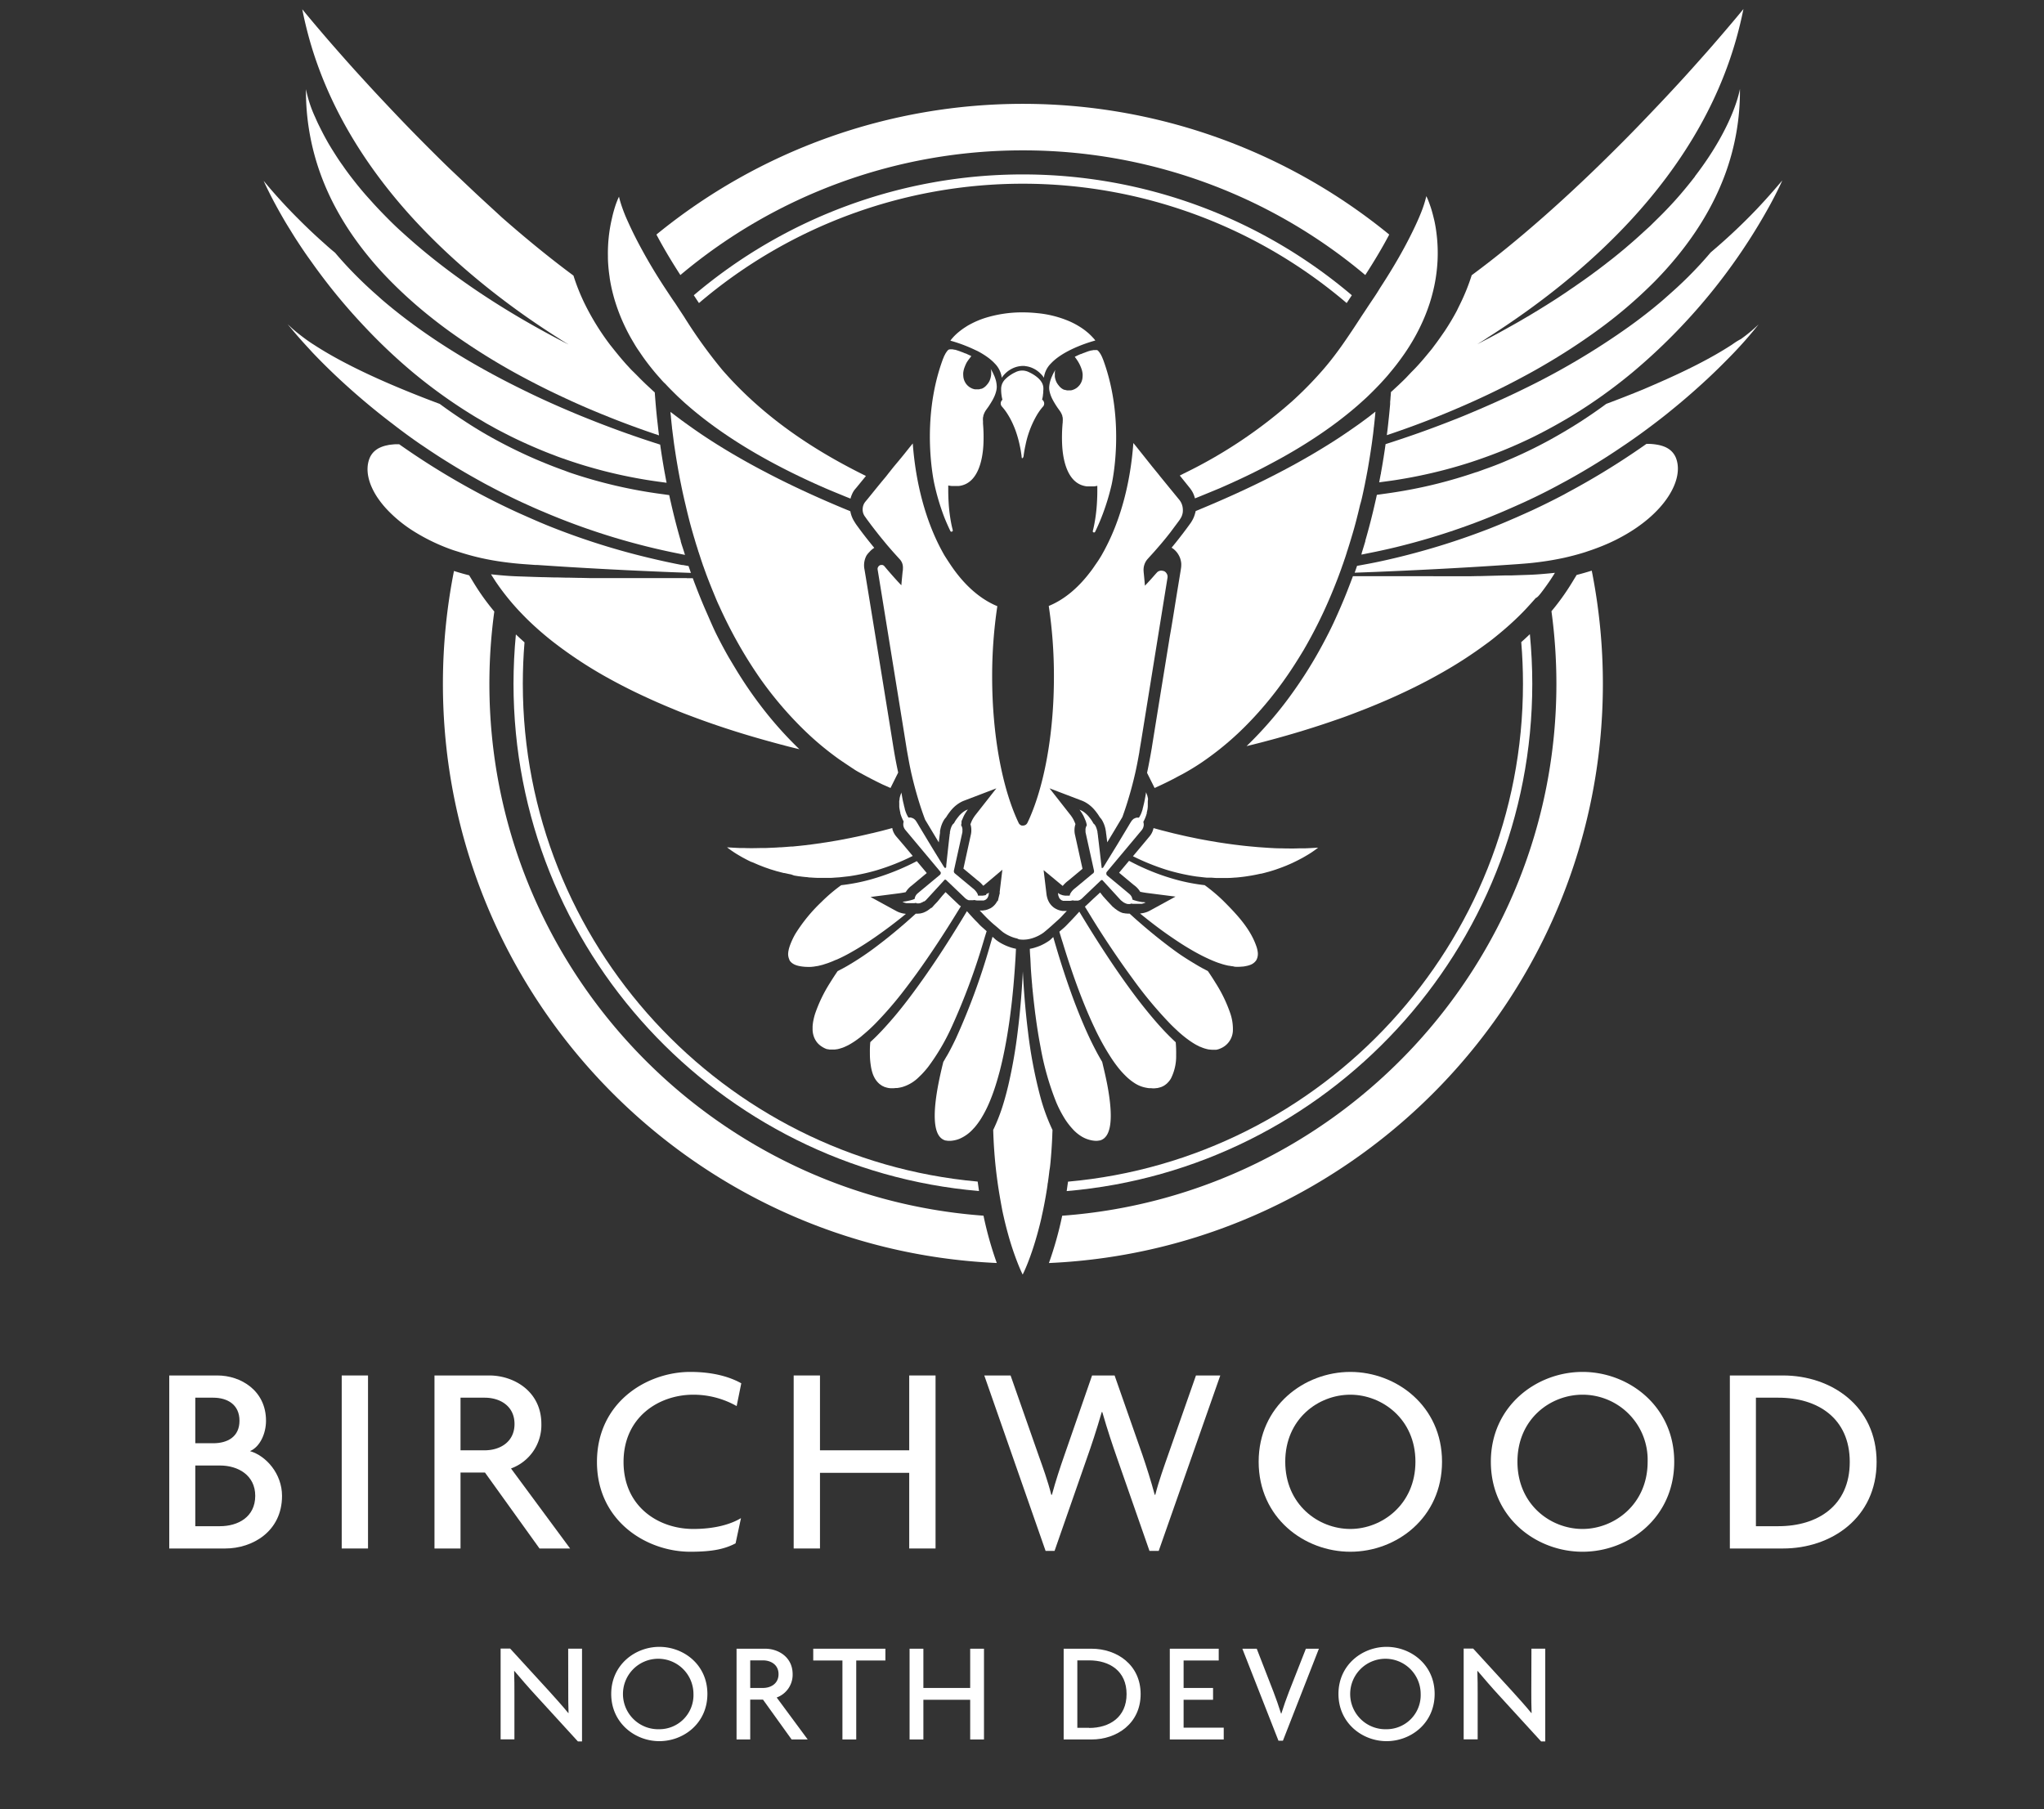 <svg id="Layer_1" data-name="Layer 1" xmlns="http://www.w3.org/2000/svg" viewBox="0 0 628 556"><rect x="0" y="0" width="628" height="556" fill="#333333" stroke="none"/><defs><style>.cls-1{fill:#fff;}</style></defs><title>birchwood-logo</title><path class="cls-1" d="M76.81,445.93c3.09-1.33,4.92-5.42,4.92-9.34,0-9.33-7.83-13.91-14.92-13.91H52v53.17H69.23c8.25,0,17.42-5.17,17.42-16.17C86.65,452.85,81.73,447.35,76.81,445.93ZM60,429.51h5.5c4.33,0,8.08,2.08,8.08,7.08s-3.75,6.92-8.08,6.92H60ZM67.56,469H60V450.35h7.58c5.59,0,10.84,3,10.84,9.33C78.4,466.18,73.15,469,67.56,469Z"/><rect class="cls-1" x="104.99" y="422.68" width="8.08" height="53.17"/><path class="cls-1" d="M175.16,475.85,157,451.26a14.18,14.18,0,0,0,9.33-13.67c0-10.08-8.5-14.91-16-14.91H133.49v53.17h8V452.51H149l16.76,23.34Zm-26.25-30.17h-7.42V429.51h7.42c4.75,0,9.17,2.58,9.17,8.08S153.66,445.68,148.91,445.68Z"/><path class="cls-1" d="M213,469.85c-10.67,0-21.42-6.84-21.42-20.59,0-13.92,11-20.67,21.42-20.67a27,27,0,0,1,13.33,3.5l1.42-7c-3.25-1.83-8.34-3.5-15.67-3.5-13.25,0-28.67,9.25-28.67,27.67,0,18.17,15.25,27.59,28.67,27.59,6.83,0,10.58-.83,13.92-2.58l1.66-7.75C224.34,468.52,219.34,469.85,213,469.85Z"/><polygon class="cls-1" points="287.44 475.85 287.44 422.68 279.35 422.68 279.35 445.68 251.93 445.68 251.93 422.68 243.85 422.68 243.85 475.85 251.93 475.85 251.93 452.6 279.35 452.6 279.35 475.85 287.44 475.85"/><path class="cls-1" d="M367.45,422.68l-8.59,24.5c-1.16,3.33-2.83,7.92-3.91,12.17h-.17c-1.17-4.34-2.58-8.75-3.75-12.17l-8.58-24.5h-6.92l-8.5,24.5c-1.25,3.58-2.67,7.83-3.84,12.17H323c-1.09-4.34-2.67-8.67-3.92-12.17l-8.59-24.5h-8.08l18.84,53.92H324l9.91-28.42c1.42-4,2.92-8.5,4.59-14.25h.17c1.66,5.75,3.16,10.17,4.58,14.25l9.92,28.42H356l18.92-53.92Z"/><path class="cls-1" d="M414.88,421.59c-14.17,0-28.17,10.5-28.17,27.59,0,17.25,14,27.67,28.17,27.67s28.17-10.42,28.17-27.67C443.05,432.09,429.05,421.59,414.88,421.59Zm0,48.26c-9.84,0-20-7.5-20-20.67s10.17-20.59,20-20.59c9.67,0,20,7.42,20,20.59S424.55,469.85,414.88,469.85Z"/><path class="cls-1" d="M486.22,421.59c-14.16,0-28.17,10.5-28.17,27.59,0,17.25,14,27.67,28.17,27.67s28.17-10.42,28.17-27.67C514.39,432.09,500.39,421.59,486.22,421.59Zm0,48.26c-9.83,0-20-7.5-20-20.67s10.17-20.59,20-20.59a20,20,0,0,1,20,20.59C506.23,462.35,495.89,469.85,486.22,469.85Z"/><path class="cls-1" d="M547.82,422.68H531.48v53.17h16.34c14.84,0,28.75-9.42,28.75-26.59S562.66,422.68,547.82,422.68ZM546.4,469h-6.91V429.51h6.91c12,0,21.92,6.25,21.92,19.75S558.4,469,546.4,469Z"/><path class="cls-1" d="M174.59,519.85c0,2,0,4.41.09,6.56l-.09,0c-1.7-2.1-4.24-4.9-5.85-6.69l-12-13.11h-2.93v27.89h4.24v-14c0-2.1,0-4.46-.09-7l.09,0c1.92,2.27,4.33,5.07,6.43,7.34l13.07,14.3h1.27v-28.5h-4.25Z"/><path class="cls-1" d="M202.57,506.08c-7.43,0-14.78,5.51-14.78,14.47s7.35,14.51,14.78,14.51,14.77-5.46,14.77-14.51S210,506.08,202.57,506.08Zm0,25.31a10.83,10.83,0,1,1,10.49-10.84A10.48,10.48,0,0,1,202.57,531.39Z"/><path class="cls-1" d="M243.53,514.47c0-5.29-4.46-7.82-8.4-7.82H226.3v27.89h4.2V522.3h3.93l8.79,12.24h4.94l-9.53-12.9A7.44,7.44,0,0,0,243.53,514.47Zm-9.14,4.24H230.5v-8.48h3.89c2.49,0,4.81,1.36,4.81,4.24S236.88,518.71,234.39,518.71Z"/><polygon class="cls-1" points="249.86 510.27 258.83 510.27 258.83 534.54 263.07 534.54 263.07 510.27 272.03 510.27 272.03 506.65 249.86 506.65 249.86 510.27"/><polygon class="cls-1" points="298.08 518.71 283.7 518.71 283.7 506.65 279.46 506.65 279.46 534.54 283.7 534.54 283.7 522.34 298.08 522.34 298.08 534.54 302.32 534.54 302.32 506.65 298.08 506.65 298.08 518.71"/><path class="cls-1" d="M335.37,506.65H326.8v27.89h8.57c7.78,0,15.08-4.94,15.08-13.95S343.15,506.65,335.37,506.65Zm-.75,24.3H331V510.23h3.63c6.3,0,11.5,3.28,11.5,10.36S340.92,531,334.62,531Z"/><polygon class="cls-1" points="363.65 522.34 372.7 522.34 372.7 518.71 363.65 518.71 363.65 510.27 374.44 510.27 374.44 506.65 359.41 506.65 359.41 534.54 375.98 534.54 375.98 530.91 363.65 530.91 363.65 522.34"/><path class="cls-1" d="M396,519.94c-.79,2-1.58,4.32-2.32,6.64h-.09c-.74-2.36-1.57-4.72-2.31-6.64l-5.16-13.29H381.7l11.1,28.28h1.36l11.06-28.28h-4Z"/><path class="cls-1" d="M426,506.08c-7.43,0-14.77,5.51-14.77,14.47s7.34,14.51,14.77,14.51,14.78-5.46,14.78-14.51S433.41,506.08,426,506.08Zm0,25.31a10.83,10.83,0,1,1,10.49-10.84A10.48,10.48,0,0,1,426,531.39Z"/><path class="cls-1" d="M470.48,519.85c0,2,0,4.41.09,6.56l-.09,0c-1.7-2.1-4.24-4.9-5.86-6.69l-12-13.11h-2.92v27.89H454v-14c0-2.1,0-4.46-.09-7l.09,0c1.92,2.27,4.32,5.07,6.42,7.34l13.07,14.3h1.27v-28.5h-4.24Z"/><path class="cls-1" d="M484.41,176.68l-1.51,2.48a71.94,71.94,0,0,1-6.23,8.67,165.56,165.56,0,0,1,1.52,22.29c0,86.32-67.07,157.27-151.84,163.47a110.28,110.28,0,0,1-4.08,14.54c94.56-4.2,170.2-82.43,170.2-178a178,178,0,0,0-3.42-34.77C487.54,175.83,486,176.28,484.41,176.68Z"/><path class="cls-1" d="M314.28,46.21A163.17,163.17,0,0,1,419.47,84.52c2.87-4.44,5.3-8.53,7.36-12.44a177.83,177.83,0,0,0-225.15,0c2.06,3.9,4.49,8,7.36,12.44A163.17,163.17,0,0,1,314.28,46.21Z"/><path class="cls-1" d="M150.36,210.12a164.23,164.23,0,0,1,1.51-22.2,71.65,71.65,0,0,1-6.22-8.65l-1.51-2.48q-2.38-.6-4.66-1.33a178.44,178.44,0,0,0-3.4,34.66c0,95.57,75.63,173.79,170.17,178a110.73,110.73,0,0,1-4.08-14.54C217.42,367.37,150.36,296.43,150.36,210.12Z"/><path class="cls-1" d="M470.78,210.12c0-5.14-.26-10.22-.74-15.24-.87.83-1.75,1.65-2.65,2.44q.53,6.35.53,12.8c0,80.05-61.53,146-139.78,153-.13,1-.27,2-.41,2.9C407.75,359.2,470.78,291.89,470.78,210.12Z"/><path class="cls-1" d="M415.34,90.73a156.18,156.18,0,0,0-202.18,0l1.59,2.4a153.31,153.31,0,0,1,199,0C414.28,92.33,414.81,91.53,415.34,90.73Z"/><path class="cls-1" d="M300.79,366c-.14-1-.28-1.91-.41-2.9-78.24-7.05-139.75-73-139.75-153q0-6.41.52-12.7c-.9-.79-1.78-1.61-2.65-2.44q-.72,7.49-.73,15.14C157.77,291.88,220.79,359.18,300.79,366Z"/><path class="cls-1" d="M211,177.65h-6.42l-2.63,0h-.34l-2.08,0h-1.07l-2.29,0h-.92l-2.09,0h-1.25l-1.69,0-1.73,0-2.15,0-1.33,0-2.45,0-1.12,0-3.07-.07h-.55l-2.8-.06-.9,0-2.67-.07-1.07,0h0l-3.46-.09h-.32l-2.34-.07-2.91-.1-2.41-.08c-1.74-.06-3.43-.18-5.08-.33-1-.09-2-.18-3-.3.47.78,1,1.55,1.48,2.32l.3.43.6.86a74,74,0,0,0,6.24,7.63c.82.87,1.66,1.74,2.52,2.59a96.19,96.19,0,0,0,7.94,6.94,131.33,131.33,0,0,0,17.84,11.63c2.34,1.28,4.71,2.5,7.08,3.66,4,1.93,7.94,3.7,11.86,5.3q2.36,1,4.67,1.86c2.32.88,4.6,1.72,6.84,2.5,4.81,1.68,9.56,3.18,14.17,4.51,3.45,1,6.81,1.91,10,2.74l1.21.3,2,.49a116.15,116.15,0,0,1-10.83-12,127.16,127.16,0,0,1-8.94-13c-.67-1.11-1.33-2.22-2-3.34-1.28-2.24-2.48-4.5-3.62-6.77S218,190.26,217,188c-.85-1.92-1.64-3.84-2.4-5.75-.6-1.52-1.19-3.05-1.74-4.56H211Z"/><path class="cls-1" d="M140.75,169.53c2.11.69,4.33,1.32,6.68,1.86l.43.1.43.09c2,.44,4.17.82,6.38,1.12,2,.27,4,.49,6.06.64l1.39.1,2.31.17.58,0c3.48.24,6.94.46,10.33.67,2.38.14,4.73.28,7,.4,3.46.2,6.83.37,10.06.53l3.18.15c3.77.17,7.3.33,10.57.46l4.23.16,1.9.07-.62-1.77c0-.11-.07-.22-.11-.33l-1.73-.32-.27,0c-3.23-.62-6.39-1.31-9.5-2.05a219,219,0,0,1-31.58-10c-.9-.36-1.77-.74-2.65-1.1-2.32-1-4.59-2-6.81-3q-6.74-3.09-12.88-6.42a229.75,229.75,0,0,1-19.69-11.92c-1.29-.88-2.57-1.75-3.81-2.63h-.3c-.52,0-1,0-1.54.06s-1,.1-1.46.18l-.22.06a9.52,9.52,0,0,0-2.37.74,6.72,6.72,0,0,0-1,.56,7.51,7.51,0,0,0-.76.61,6,6,0,0,0-1.55,2.41c-1.17,3.29-.3,7.42,2.45,11.63a29.47,29.47,0,0,0,3.21,4,41.94,41.94,0,0,0,8.1,6.55,59.44,59.44,0,0,0,12.2,5.8Z"/><path class="cls-1" d="M129.18,136.52l.78.52.8.54c1.16.79,2.36,1.58,3.57,2.37s2.46,1.57,3.72,2.35q4.45,2.76,9.31,5.44c1,.56,2,1.12,3.09,1.67q4.68,2.51,9.71,4.86c2.22,1,4.48,2.06,6.79,3,.87.38,1.75.74,2.64,1.11a210,210,0,0,0,38.87,11.73l2,.41c-.33-1.05-.64-2.08-1-3.12l-.24-.79-.07-.25c0-.05,0-.11,0-.16l-.12-.41c-1.1-3.82-2.05-7.57-2.88-11.23-.19-.81-.37-1.62-.54-2.42-.66-.08-1.29-.18-1.94-.27A148.65,148.65,0,0,1,175,145.2l-2.7-1c-2.35-.86-4.65-1.78-6.9-2.73-4.49-1.9-8.78-4-12.86-6.2-3.48-1.89-6.82-3.89-10-6q-3.85-2.5-7.43-5.15c-3.86-1.44-7.64-2.92-11.29-4.43-10.57-4.36-20.09-9-27.28-13.69-1.61-1-3.11-2.11-4.47-3.18a40,40,0,0,1-3.68-3.19s.32.42,1,1.21l.92,1.11c.72.85,1.64,1.92,2.76,3.16.56.62,1.17,1.29,1.83,2l1,1.1c.71.75,1.47,1.54,2.28,2.36,1.34,1.37,2.83,2.83,4.45,4.38a215,215,0,0,0,18.21,15.47C123.48,132.48,126.25,134.5,129.18,136.52Z"/><path class="cls-1" d="M91.41,74.22c1.21,1.86,2.52,3.82,4,5.85,1.85,2.63,3.9,5.39,6.13,8.22,3.07,3.87,6.51,7.9,10.33,11.94A170.16,170.16,0,0,0,127,114.55a160.2,160.2,0,0,0,14,10.37c1.67,1.1,3.37,2.17,5.11,3.23.88.53,1.76,1,2.66,1.56s1.79,1,2.71,1.53,1.59.86,2.39,1.29c1.06.55,2.12,1.1,3.21,1.64,3.13,1.55,6.39,3,9.74,4.38,1.25.51,2.51,1,3.79,1.48,1,.4,2.11.78,3.18,1.15.9.31,1.81.62,2.73.92s1.86.6,2.81.89q3,.9,6.06,1.7c3.08.79,6.24,1.5,9.48,2.11q3.93.75,8,1.29l1.93.26c0-.17-.07-.34-.1-.5l-.36-1.93c0-.14-.05-.28-.08-.42-.31-1.71-.59-3.37-.85-5-.21-1.31-.4-2.61-.58-3.87l-1.93-.62c-4.89-1.58-10.88-3.66-17.53-6.26l-2.7-1.07q-3.37-1.34-6.92-2.87c-4.22-1.81-8.59-3.79-13.05-6-14.46-7.07-29.73-16.12-42.9-27.34-.68-.58-1.34-1.18-2-1.77a128.18,128.18,0,0,1-9.38-9.11c-1.18-1.28-2.34-2.58-3.45-3.9-1-.83-2-1.67-2.92-2.52q-4.35-3.83-8.49-8C87.9,63.52,84.37,59.65,81,55.57h0s.14.33.43.94h0c.29.63.73,1.54,1.31,2.7l.33.66c.35.69.75,1.45,1.18,2.27l.46.84c.7,1.31,1.52,2.76,2.43,4.33q.91,1.58,2,3.3C89.85,71.77,90.6,73,91.41,74.22Z"/><path class="cls-1" d="M127.3,67.58a195.31,195.31,0,0,0,16.65,16c5.72,4.9,11.54,9.37,17.26,13.41,3.44,2.42,6.84,4.68,10.16,6.8l1.09.7,2.22,1.38-3.5-1.82c-18.13-9.58-32-19.23-42.67-28.31-2-1.7-3.88-3.38-5.66-5s-3.44-3.29-5-4.89q-1.56-1.6-3-3.17l-1.4-1.56c-.91-1-1.78-2-2.61-3-.42-.5-.82-1-1.22-1.49-.79-1-1.54-1.94-2.25-2.89s-1.39-1.87-2-2.78c-1-1.36-1.85-2.68-2.65-3.95l-.79-1.25c-.5-.83-1-1.63-1.42-2.41-1.11-1.95-2-3.76-2.81-5.4-.31-.66-.59-1.29-.85-1.89A38.45,38.45,0,0,1,94,27.4a74.87,74.87,0,0,0,4.58,26.35,78.88,78.88,0,0,0,4.89,10.74,89.44,89.44,0,0,0,6.32,9.92c1.54,2.11,3.18,4.17,4.88,6.17s3.48,3.92,5.32,5.79l0,0A136,136,0,0,0,131.78,97q3.09,2.49,6.28,4.8a201,201,0,0,0,24.15,14.91l.29.15c2.58,1.36,5.14,2.65,7.66,3.86q2.66,1.27,5.23,2.45c2.34,1.07,4.63,2.07,6.85,3l2.68,1.11,2.18.88q2.82,1.13,5.41,2.1c2.92,1.1,5.63,2.06,8.06,2.89l1.9.64c-.08-.64-.16-1.28-.23-1.91s-.14-1.26-.21-1.89-.15-1.26-.21-1.86c-.16-1.57-.3-3.09-.42-4.54-.08-1-.16-2-.23-3l-.65-.58-.37-.35-.94-.87-.88-.82c-.65-.63-1.29-1.25-1.91-1.88s-1.32-1.35-2-2-1.33-1.41-2-2.12c-1-1.12-1.94-2.23-2.84-3.34-.68-.83-1.34-1.66-2-2.49a77.16,77.16,0,0,1-7.91-12.75,62.82,62.82,0,0,1-3.48-8.7c-7.46-5.53-14.85-11.6-22-17.88C151.16,64,148,61.15,145,58.31c-2-1.89-4-3.79-6-5.68s-3.88-3.76-5.76-5.63-3.72-3.72-5.51-5.54c-4.48-4.56-8.65-9-12.45-13.06-2.28-2.46-4.42-4.81-6.41-7-2.65-2.94-5-5.63-7.08-8C96.14,6.88,92.87,2.85,92.87,2.85c.59,3.05,1.31,6,2.13,9C101.08,33.62,113.12,52.17,127.3,67.58Z"/><path class="cls-1" d="M267.11,169.64a6.34,6.34,0,0,1,1.5-1.29c-1.37-1.66-2.56-3.17-3.56-4.48-.5-.66-.95-1.26-1.34-1.8s-.75-1-1-1.44c-.09-.13-.17-.27-.25-.4a8.64,8.64,0,0,1-1.2-3.12l-2.22-.92q-10.42-4.35-19.33-8.8c-1.88-.94-3.7-1.88-5.48-2.82s-3.51-1.88-5.2-2.83q-6.31-3.54-11.75-7.11-2.28-1.49-4.41-3c-1.09-.77-2.16-1.53-3.2-2.29l-.41-.3-1.33-1c-.65-.49-1.31-1-1.93-1.46h0c0,.48.09,1,.14,1.5,0,.05,0,.11,0,.16.06.58.12,1.17.18,1.78.05.44.1.91.15,1.37,0,.16,0,.3.05.46.08.63.15,1.27.24,1.93s.18,1.45.28,2.2.26,1.79.4,2.72.33,2.15.52,3.26c.12.73.25,1.46.38,2.21s.28,1.51.42,2.29c.05.27.1.54.16.82.11.57.23,1.16.35,1.74l.12.6c.22,1.06.45,2.14.7,3.22.16.75.35,1.52.53,2.28.13.53.24,1.05.37,1.58q.48,2,1,4c.4,1.49.83,3,1.28,4.53l.06.17c.29,1,.58,2,.9,2.94l.15.51a1.18,1.18,0,0,0,.07.2,1.42,1.42,0,0,0,.07.22c0,.14.08.28.13.41.21.65.43,1.3.65,2l.06.18c.2.59.39,1.17.6,1.76,0,.12.08.24.13.36l.12.34.33.93.42,1.14c0,.12.09.24.13.35s.09.23.13.35.16.41.23.61.11.27.16.41q.84,2.17,1.74,4.34c.52,1.24,1,2.49,1.6,3.72a141.13,141.13,0,0,0,7,13.57q2.7,4.6,5.77,9A113.48,113.48,0,0,0,245,222.29c.75.77,1.51,1.53,2.28,2.27A90,90,0,0,0,256,232c.59.44,1.17.88,1.77,1.3s1.06.73,1.6,1.09c1,.67,2,1.34,3,2s1.85,1.09,2.79,1.6c2,1.1,4.09,2.16,6.17,3.16l2.28,1,.09-.21.68-1.36,1.58-3.18c-.48-2.17-1-4.89-1.33-6.93l-.07-.37c-.39-2.61-8.87-54.82-9-55.36a6.35,6.35,0,0,1,.65-4A6.1,6.1,0,0,1,267.11,169.64Z"/><path class="cls-1" d="M186.81,80.34a48.87,48.87,0,0,0,.5,4.89s0,.07,0,.11a49.68,49.68,0,0,0,1.12,5.35c.21.82.46,1.65.73,2.49a56.49,56.49,0,0,0,3.07,7.62q1,2.07,2.26,4.18l0,0c.5.85,1,1.71,1.6,2.57s1.09,1.62,1.67,2.43l.34.47q1.52,2.08,3.3,4.2c.39.46.81.93,1.22,1.39l.81.92c.31.35.64.69,1,1,.57.62,1.16,1.24,1.77,1.85l1,1c.43.42.85.84,1.3,1.26a.94.94,0,0,1,.1.1l.84.77c.53.49,1.08,1,1.64,1.47l.17.15.38.33c9.9,8.55,23.51,17.14,42.1,25.21,1.93.83,4,1.66,6,2.49l1.58.63a8.88,8.88,0,0,1,.95-2.28A8.17,8.17,0,0,1,263,150l3.05-3.73-1.09-.55c-16.19-8.08-30.94-18.16-43-32a149.56,149.56,0,0,1-11.84-16.47l-1.59-2.41c-.52-.79-1-1.57-1.57-2.35-.88-1.29-1.73-2.59-2.59-3.89-2.64-4-5.16-8.19-7.46-12.46q-1.77-3.25-3.35-6.63c-.33-.73-.67-1.46-1-2.2a47.9,47.9,0,0,1-1.73-4.53c-.25-.77-.47-1.55-.65-2.34a2.74,2.74,0,0,0-.12.26q-.09.17-.21.45c-.08.18-.17.41-.27.66s-.21.54-.33.87A39.67,39.67,0,0,0,188,67.16a46.82,46.82,0,0,0-1.22,11.64C186.77,79.3,186.79,79.82,186.81,80.34Z"/><path class="cls-1" d="M473.42,182.26c.66-.85,1.3-1.72,1.92-2.6l.92-1.32c.51-.77,1-1.54,1.48-2.32-1,.12-2,.21-3.06.3-1.65.15-3.32.27-5.06.33l-2.44.08-2.9.1h-.45l-1.5,0-7.27.19-.61,0h0l-2.37.05-1.3,0-2.48,0h0l-1.11,0h0l-1.69,0-1.87,0-1.61,0-1,0H440l-2.07,0-1.31,0h-.17l-1.6,0-1.54,0H431.6l-1.51,0H415.67c-.55,1.51-1.14,3-1.74,4.56-.31.77-.61,1.54-.93,2.31-.95,2.29-1.95,4.58-3,6.87s-2.2,4.55-3.41,6.81c-1.8,3.38-3.76,6.73-5.88,10q-2.13,3.28-4.47,6.48t-4.93,6.27a117.57,117.57,0,0,1-8.31,8.91l2-.49c1.46-.37,3-.75,4.47-1.16,1.11-.29,2.23-.59,3.36-.91,5.64-1.56,11.57-3.38,17.59-5.48,3-1,6-2.18,9.16-3.41q2.34-.93,4.7-1.93c2.37-1,4.75-2.06,7.12-3.18q2.38-1.12,4.75-2.32l2.36-1.22q2.36-1.25,4.68-2.57a131.63,131.63,0,0,0,13.41-8.72c1.42-1,2.8-2.14,4.16-3.26q3.06-2.52,5.87-5.27c.6-.59,1.2-1.19,1.78-1.8l.74-.79c.92-1,1.83-2,2.7-3C472.36,183.59,472.89,182.93,473.42,182.26Z"/><path class="cls-1" d="M512.75,138a7.18,7.18,0,0,0-1-.57,10,10,0,0,0-2.36-.73,16.64,16.64,0,0,0-3.23-.3h-.3c-1.24.88-2.51,1.75-3.81,2.63a230.45,230.45,0,0,1-19.72,11.94c-.61.32-1.2.66-1.82,1q-4.72,2.49-9.77,4.85l-1.29.58c-1.11.51-2.24,1-3.37,1.51l-3.44,1.48c-.88.37-1.75.74-2.65,1.1-1.21.49-2.44,1-3.68,1.45-6.2,2.37-12.72,4.54-19.54,6.43-2.72.76-5.5,1.48-8.32,2.15-3.12.74-6.27,1.43-9.51,2l-.26.05-1.74.32-.11.33c-.2.59-.41,1.18-.62,1.77l1.9-.07,4.23-.16c11.27-.46,25.9-1.16,41.15-2.21l2.89-.2,1.42-.11c2.08-.15,4.09-.37,6-.64,2.22-.3,4.36-.68,6.41-1.12l.44-.09.42-.1c2.06-.47,4-1,5.89-1.59l.76-.26,1.33-.45c2-.7,3.91-1.46,5.68-2.27.8-.37,1.57-.74,2.32-1.13,7.47-3.84,12.63-8.56,15.51-13,2.75-4.21,3.62-8.34,2.45-11.63A6,6,0,0,0,512.75,138Z"/><path class="cls-1" d="M532,106l0,0-.32.2c-2.9,1.87-6.16,3.73-9.71,5.56-.77.4-1.55.8-2.35,1.19-1.17.58-2.35,1.16-3.57,1.73-3.56,1.68-7.33,3.33-11.24,5q-2.75,1.13-5.58,2.24t-5.72,2.19q-1.79,1.32-3.65,2.61c-1.24.86-2.5,1.7-3.78,2.54q-4.82,3.12-10.06,6c-1.12.61-2.26,1.21-3.41,1.8-1.52.78-3.07,1.53-4.65,2.27s-3.17,1.44-4.8,2.13c-.55.23-1.08.47-1.63.69-1.73.71-3.49,1.38-5.27,2-.87.32-1.73.64-2.6.94l-.1,0c-4,1.37-8.14,2.6-12.43,3.66-1.29.32-2.6.62-3.92.91q-5.94,1.29-12.24,2.13c-.65.09-1.28.19-1.94.27-.17.8-.35,1.61-.54,2.41-.83,3.67-1.78,7.42-2.88,11.24l-.12.41,0,.16-.07.25-.24.79c-.27.89-.54,1.79-.82,2.68,0,.05,0,.09,0,.14l-.09.29.58-.11.33-.07,1.09-.22c3-.59,5.88-1.22,8.73-1.91q5.25-1.29,10.26-2.78c5-1.49,9.85-3.14,14.5-4.9q2.32-.88,4.59-1.81l.76-.32c.89-.36,1.77-.73,2.64-1.1q3.46-1.49,6.78-3l2.86-1.35q4.17-2,8.09-4.15l1.86-1q4.86-2.68,9.34-5.46,3.79-2.34,7.29-4.72l.8-.54.78-.52c2.93-2,5.7-4,8.33-6,2-1.51,3.92-3,5.73-4.5,3.51-2.84,6.67-5.6,9.49-8.18l1.66-1.53c2.14-2,4.07-3.9,5.78-5.64a127.25,127.25,0,0,0,9.78-10.94,47.9,47.9,0,0,1-5.47,4.53C533.8,104.74,532.9,105.37,532,106Z"/><polygon class="cls-1" points="540.14 99.59 540.14 99.59 540.14 99.59 540.14 99.59"/><path class="cls-1" d="M542.38,61.42q-1.32,1.45-2.67,2.88-2.7,2.83-5.51,5.52c-2.81,2.7-5.69,5.28-8.63,7.77-2.23,2.65-4.6,5.2-7.08,7.66-1.85,1.84-3.78,3.61-5.75,5.35-.67.59-1.33,1.19-2,1.77-3.29,2.81-6.72,5.48-10.24,8a224.6,224.6,0,0,1-32.71,19.34c-1.11.55-2.22,1.08-3.33,1.6-3.31,1.56-6.56,3-9.72,4.37-2.36,1-4.68,2-6.92,2.88l-2.7,1.06q-3.39,1.32-6.52,2.46c-2.9,1.06-5.61,2-8.1,2.83-1,.34-1.95.65-2.86.95l-1.93.62c-.18,1.26-.37,2.56-.58,3.87,0,.17-.05.33-.08.49-.23,1.49-.49,3-.77,4.53,0,.14,0,.28-.08.42l-.36,1.93c0,.16-.07.33-.1.5l1.93-.26c1.6-.21,3.19-.44,4.75-.71q3.29-.54,6.47-1.22A147.18,147.18,0,0,0,452,142l.2-.07c.85-.28,1.69-.56,2.53-.86,2.38-.82,4.7-1.7,7-2.62q5.06-2.06,9.8-4.4,1.59-.8,3.15-1.62,4-2.12,7.81-4.4a157,157,0,0,0,19.08-13.6,180.4,180.4,0,0,0,42.31-51.56c2.51-4.62,3.71-7.42,3.71-7.42h0C545.85,57.5,544.14,59.48,542.38,61.42Z"/><path class="cls-1" d="M439.52,107.72l-.63.76c-.92,1.13-1.87,2.26-2.89,3.39-.63.71-1.29,1.41-2,2.12s-1.25,1.31-1.91,2-1.26,1.25-1.91,1.87l-.88.83-.94.87-.37.35-.65.58c0,.59-.08,1.18-.13,1.79,0,.41-.07.82-.1,1.24,0,.21,0,.41,0,.62-.11,1.27-.23,2.57-.37,3.92-.06.6-.14,1.24-.2,1.86s-.14,1.24-.21,1.89l-.24,1.91,1.9-.64c4.4-1.5,9.72-3.44,15.6-5.85l2.67-1.11c2.22-.94,4.52-1.94,6.86-3q2.61-1.18,5.28-2.47,3.75-1.8,7.61-3.83c2.79-1.47,5.61-3,8.43-4.66,5.41-3.15,10.82-6.63,16.06-10.43a142.7,142.7,0,0,0,18.07-15.43C517.79,76.86,525.42,66,530,53.64a74,74,0,0,0,4.58-26.35h0s-1.62,11-13.82,26.89l0,.06c-1.08,1.4-2.23,2.84-3.47,4.31l0,0q-2.49,3-5.48,6.09h0c-1.43,1.5-3,3-4.57,4.56l-.23.23L505.28,71l-.11.1-1.49,1.36-.32.29c-1.1,1-2.25,2-3.43,3l-.39.34-1.26,1.05-.77.64-1.17.95-.93.75L493.7,80.8l-.46.37-1.5,1.14-.76.58-1.26.93-1.07.79c-1.37,1-2.79,2-4.25,3l-.66.47-1.15.77-1.44,1-1.15.76-1.51,1-1.4.9-1.36.86c-.57.37-1.16.73-1.75,1.09l-1.09.68-2.51,1.52-.42.25-1.71,1-1.31.77c-1.85,1.06-3.76,2.13-5.71,3.2l-.61.34-3.3,1.77-3.45,1.79,2.22-1.38,1-.67c29.13-18.54,64.4-48.92,76.42-92,.41-1.46.79-2.94,1.15-4.43s.69-3,1-4.53c0,0-2.7,3.33-7.44,8.82-1.42,1.65-3,3.49-4.8,5.5-2.37,2.67-5,5.63-7.94,8.81-2.19,2.38-4.52,4.88-7,7.47-3.68,3.89-7.64,8-11.82,12.15-7,7-14.56,14.19-22.49,21.17-7.12,6.27-14.5,12.35-22,17.88a63.2,63.2,0,0,1-3.52,8.77c-.33.68-.68,1.37-1,2.06-1.1,2.07-2.34,4.17-3.75,6.3-1,1.44-2,2.91-3.12,4.38C440.39,106.6,440,107.16,439.52,107.72Z"/><path class="cls-1" d="M418.5,152.75c.24-1.08.48-2.16.69-3.22.05-.2.09-.4.13-.6.11-.59.23-1.17.34-1.74.06-.28.11-.55.16-.83l.27-1.41c.19-1,.36-2.07.53-3.08s.36-2.21.52-3.26.28-1.84.4-2.72.19-1.49.29-2.2.15-1.3.23-1.93c0-.16,0-.3.05-.46.05-.46.1-.93.15-1.37.07-.67.14-1.32.2-1.94s.09-1,.13-1.5L420.67,128l-1.34,1-.41.3c-1,.76-2.1,1.52-3.19,2.28q-2.14,1.5-4.41,3c-4.37,2.85-9.13,5.7-14.32,8.53q-2.6,1.41-5.34,2.82c-1.83.94-3.7,1.88-5.63,2.81q-7.69,3.73-16.49,7.4l-2.2.92c0,.27-.12.54-.19.81a8.62,8.62,0,0,1-1,2.31c-.08.13-.15.27-.24.4-.78,1.09-1.91,2.64-3.38,4.52-.21.27-.42.55-.65.83q-.89,1.13-1.92,2.37a5.61,5.61,0,0,1,.8.58,5.88,5.88,0,0,1,.7.71,5,5,0,0,1,.48.66,6.16,6.16,0,0,1,.4.71,5.33,5.33,0,0,1,.3.75,6.89,6.89,0,0,1,.28,1.35,6.41,6.41,0,0,1,0,.88,6.53,6.53,0,0,1-.08.76c0,.14-.64,3.93-1.54,9.47-.21,1.3-.43,2.7-.67,4.17l-.18,1.12c-.31,1.88-.63,3.87-1,5.91-.07.4-.14.81-.2,1.23-2.41,14.83-5.19,32-5.41,33.46l-.07.37c-.09.55-.2,1.15-.31,1.77s-.24,1.27-.36,1.92c-.06.33-.13.65-.19,1-.16.82-.33,1.63-.49,2.37l1.71,3.43.61,1.23q2.74-1.23,5.43-2.61c1-.53,2-1.07,3.07-1.62q2.82-1.54,5.51-3.32c.65-.43,1.29-.88,1.93-1.33a91.42,91.42,0,0,0,12.82-11c.83-.85,1.64-1.71,2.44-2.59q3.58-3.93,6.78-8.2t6-8.78c.63-1,1.24-2,1.84-3a144,144,0,0,0,8.57-17.29q.9-2.16,1.74-4.34c.05-.14.11-.27.16-.41s.15-.41.23-.61.09-.23.13-.35.09-.23.13-.35l.42-1.14.33-.93.12-.34c0-.12.09-.24.13-.36.21-.59.41-1.17.6-1.76a1.34,1.34,0,0,1,.07-.18c.22-.66.43-1.31.64-2,0-.13.09-.27.14-.41s0-.14.07-.22l.06-.2c.05-.17.1-.34.16-.51.38-1.2.75-2.41,1.1-3.6,1-3.28,1.79-6.48,2.52-9.58C418.14,154.27,418.33,153.5,418.5,152.75Z"/><path class="cls-1" d="M421.53,92.34c-.54.8-1.08,1.61-1.61,2.42s-1.07,1.61-1.6,2.41c-.72,1.11-1.44,2.22-2.17,3.32-1.19,1.8-2.39,3.58-3.63,5.35-.62.88-1.25,1.75-1.9,2.62-1.29,1.74-2.65,3.45-4.09,5.11a113.81,113.81,0,0,1-9.46,9.67,146.25,146.25,0,0,1-33.29,22.23c-.43.22-.86.45-1.3.66l3,3.73a8.8,8.8,0,0,1,.71,1,6,6,0,0,1,.31.55,8.68,8.68,0,0,1,.64,1.74c.55-.21,1.08-.43,1.62-.65,2-.82,4-1.64,6-2.47q3.48-1.52,6.74-3.05t6.29-3.09q3-1.56,5.85-3.13,4.23-2.35,8-4.74c3.35-2.12,6.43-4.25,9.27-6.39.7-.54,1.4-1.07,2.07-1.6,1.36-1.07,2.65-2.14,3.89-3.21l.38-.33.17-.15c.56-.49,1.11-1,1.64-1.47l.84-.77a.52.52,0,0,1,.11-.1l1.29-1.26,1-1c1-1,1.87-1.93,2.74-2.89.7-.77,1.39-1.54,2-2.31,1.31-1.55,2.5-3.08,3.59-4.61q.89-1.22,1.68-2.43c.58-.88,1.12-1.76,1.64-2.63.83-1.4,1.57-2.78,2.24-4.15a56.44,56.44,0,0,0,3.12-7.69c.26-.84.51-1.67.72-2.49a50.11,50.11,0,0,0,1.13-5.37c.26-1.71.42-3.37.51-5a48.15,48.15,0,0,0-.19-7.32c-.09-.88-.2-1.73-.32-2.53s-.27-1.58-.42-2.3q-.12-.54-.24-1c-.38-1.6-.79-3-1.16-4-.24-.71-.47-1.29-.65-1.73-.1-.22-.18-.4-.24-.55l-.22-.46h0a35.84,35.84,0,0,1-1.45,4.62c-.59,1.51-1.24,3-1.92,4.45-1.06,2.27-2.2,4.51-3.39,6.71-2.3,4.26-4.83,8.4-7.47,12.45C423.23,89.8,422.39,91.08,421.53,92.34Z"/><path class="cls-1" d="M322.74,357.35c.25-2.68.45-5.5.57-8.46,0-.55.05-1.09.06-1.65a60.16,60.16,0,0,1-3.72-10.14,143.3,143.3,0,0,1-3.83-20.23c-.48-3.87-.83-7.58-1.09-10.88-.22-2.85-.37-5.4-.47-7.49h0c-.22,4.51-.66,11.11-1.55,18.26a154.47,154.47,0,0,1-2.89,16.64c-.43,1.81-.89,3.57-1.4,5.28a56.39,56.39,0,0,1-3.27,8.56l.06,1.68c.05,1.2.11,2.38.18,3.52q.09,1.28.18,2.49.3,3.68.74,7c.07.56.15,1.1.22,1.64.14,1,.29,1.94.44,2.87q.5,3,1,5.61c.13.64.27,1.26.41,1.86.38,1.72.79,3.31,1.19,4.79a89.28,89.28,0,0,0,3.16,9.59c.88,2.23,1.48,3.38,1.48,3.38h0s.6-1.15,1.49-3.38c.56-1.41,1.23-3.23,1.94-5.47.13-.42.27-.85.4-1.29.4-1.33.82-2.79,1.22-4.37.27-1,.53-2.11.79-3.25v-.07c.4-1.75.78-3.61,1.13-5.6.11-.59.21-1.19.31-1.8s.25-1.53.36-2.33c0-.18,0-.36.08-.54.18-1.26.35-2.56.5-3.9C322.58,358.92,322.66,358.14,322.74,357.35Z"/><path class="cls-1" d="M304,338.71c.56-1.32,1.08-2.71,1.57-4.17s.94-3,1.36-4.53c.14-.51.28-1,.41-1.56.4-1.59.77-3.2,1.1-4.84.23-1.09.44-2.19.64-3.29.1-.55.2-1.1.29-1.65.19-1.1.36-2.21.53-3.31s.32-2.19.46-3.27c.21-1.63.41-3.23.58-4.79.09-.87.18-1.72.26-2.56.12-1.18.22-2.33.31-3.44s.17-2.1.24-3.09c.09-1.28.17-2.49.24-3.6s.11-2.13.16-3.05c-.42-.08-.82-.18-1.21-.29a6.76,6.76,0,0,1-.68-.22,15.19,15.19,0,0,1-2.07-.87,14.06,14.06,0,0,1-1.49-.86l-.62-.44c-.39-.32-.75-.69-1.14-1h0l-.93,3.22a205.17,205.17,0,0,1-10.31,28c-.61,1.28-1.23,2.53-1.87,3.74-.32.6-.64,1.2-1,1.78s-.65,1.15-1,1.7c-.64,2.53-1.18,5-1.61,7.24-1.26,6.75-1.49,12.2,0,15,.1.18.21.36.32.52a4.68,4.68,0,0,0,.55.62h0l.06.05a3.27,3.27,0,0,0,.62.43l.1.05a2.87,2.87,0,0,0,.51.21l.2.05.13,0a4.43,4.43,0,0,0,.65.09H292a9,9,0,0,0,2.73-.6,12.06,12.06,0,0,0,4.35-3.15c.12-.13.24-.24.36-.38a22.77,22.77,0,0,0,2-2.74A36.35,36.35,0,0,0,304,338.71Z"/><path class="cls-1" d="M268.27,330.32a9.9,9.9,0,0,0,.56,1.13,6.86,6.86,0,0,0,.53.76h0a2,2,0,0,0,.18.21h0a5.22,5.22,0,0,0,.46.48l.21.19a5.74,5.74,0,0,0,.5.36l.15.11.1.07a3.36,3.36,0,0,0,.43.2c.14.07.27.15.42.21h.05l.22.07a5.42,5.42,0,0,0,.72.19,1.91,1.91,0,0,0,.33.06,4.68,4.68,0,0,0,.55.05l.35,0h.22c.29,0,.6,0,.91-.06l.45,0a12.63,12.63,0,0,0,1.5-.28,12,12,0,0,0,5.12-3l.5-.49c.17-.16.33-.31.49-.48a29.48,29.48,0,0,0,1.95-2.25,65.92,65.92,0,0,0,7.19-12.2,199.14,199.14,0,0,0,9.78-26.24c.34-1.14.67-2.23,1-3.26-.55-.5-1.14-1-1.68-1.49s-.95-1-1.41-1.44l-.31-.31-.51-.53c-.73-.78-1.44-1.57-2.15-2.38h0c-.51.86-1.07,1.78-1.65,2.73l-.79,1.28c-1.46,2.38-3.07,4.95-4.82,7.65s-3.46,5.24-5.31,7.9c-.62.88-1.24,1.77-1.88,2.65-2.52,3.52-5.15,7-7.77,10.1-2,2.35-3.95,4.52-5.88,6.42-.53.53-1.06,1-1.59,1.51-.06.66-.1,1.31-.12,2s0,1.33,0,2h0a22.29,22.29,0,0,0,.28,3.22A13.18,13.18,0,0,0,268.27,330.32Z"/><path class="cls-1" d="M250.25,319.05a6.23,6.23,0,0,0,.93,1.46,6.48,6.48,0,0,0,.65.63,6.59,6.59,0,0,0,.77.55,7.7,7.7,0,0,0,.9.49h0c.21.09.42.17.64.24l.1,0,.11,0h0l.45.1.12,0,.13,0,.22,0,.22,0,.15,0h.77c.2,0,.41-.05.62-.08h.12a9.88,9.88,0,0,0,1.13-.29l.26-.08.29-.09c.29-.11.59-.23.89-.37l.11-.05.72-.34.43-.24.26-.15h0c.4-.23.8-.48,1.21-.75l.25-.17c.38-.26.76-.53,1.15-.83l.2-.14c.35-.27.69-.54,1-.83l.27-.22.29-.25c.45-.38.9-.78,1.36-1.19.61-.56,1.23-1.16,1.85-1.78a112.94,112.94,0,0,0,9.15-10.6c1.21-1.57,2.41-3.19,3.6-4.82,4.55-6.3,8.8-12.88,12.2-18.4l1.45-2.35-.45-.3-2.11-2-.3-.29-1.85-1.76-1,1.12L288,277.1l0,0-.82.85-.94,1.06-.08-.07-1.09.82-.47.28c-.2.11-.34.17-.58.28a3.56,3.56,0,0,1-.66.24l-.18.05a4.71,4.71,0,0,1-.54.11l-.68.05-.43,0-.17,0h0c-3.71,3.38-7.56,6.64-11.58,9.69a88.19,88.19,0,0,1-9.67,6.49l-1.14.63-1.61.84c-.83,1.2-1.62,2.43-2.38,3.66a44.51,44.51,0,0,0-4.49,9.27,18.55,18.55,0,0,0-.57,2.15,13.35,13.35,0,0,0-.26,2c0,.32,0,.64,0,.95a7,7,0,0,0,.09.92A6.79,6.79,0,0,0,250.25,319.05Z"/><path class="cls-1" d="M242.62,295.16c.91,1.39,2.71,1.74,4.26,1.9a12.44,12.44,0,0,0,1.37.07h.08c.14,0,.28,0,.41,0,.3,0,.61,0,.91-.06h.15l.4-.06.84-.14.13,0,.45-.11c.27-.06.54-.12.81-.2l.28-.07c.1,0,.19-.06.29-.09l.81-.26.55-.18.82-.31.5-.2.89-.38.32-.14.08,0,1.24-.57c.62-.3,1.23-.6,1.83-.92s1.21-.65,1.8-1c1.26-.71,2.49-1.46,3.71-2.24s2.15-1.41,3.2-2.13q3.88-2.69,7.58-5.62c.68-.53,1.35-1.08,2-1.62h0l-.66-.09-.33-.06a6.69,6.69,0,0,1-.65-.18l-.31-.09a7,7,0,0,1-1-.45l-1.31-.71-6.6-3.61,8.94-1.15.52-.08.72-.12.52-.11.09,0a6.88,6.88,0,0,1,1.87-2.05l4.61-3.84-.31-.38-2.75-3.28h0A73.53,73.53,0,0,1,271,269.18q-1.73.58-3.39,1.05c-.93.26-1.84.49-2.75.7s-1.8.39-2.68.54c-1.27.23-2.51.41-3.73.55a49.36,49.36,0,0,0-4.61,3.76l-.1.09c-.45.42-.9.84-1.33,1.28a49.7,49.7,0,0,0-8,9.76,22.43,22.43,0,0,0-1.77,3.82q-.16.48-.3,1c0,.17-.07.34-.1.51s-.06.44-.08.65a3.94,3.94,0,0,0,.32,1.89A2.48,2.48,0,0,0,242.62,295.16Z"/><path class="cls-1" d="M244,269.05l.81.13.82.13.14,0,.57.08,1.2.13c.4,0,.8.1,1.21.13h.2c.76.06,1.53.1,2.31.13h3.17l.52,0c.58,0,1.17-.06,1.76-.1l1.1-.07c.65-.06,1.31-.14,2-.22l1-.11q1.5-.21,3-.51,2.61-.49,5.34-1.28a68.75,68.75,0,0,0,11.28-4.46l-2.74-3.27L275.33,257a5.66,5.66,0,0,1-1.14-2.22c0-.11,0-.22-.06-.32h0l-1.69.46-.62.16-.62.17-1,.25-1,.24-1.21.3-.07,0-.68.16-1.37.32-.88.2-.36.08-1.32.29-1.07.22-1,.21-1.71.33-1.71.33-.74.13-2.75.46-.42.07-.83.12-2.29.34-.47.06-.94.13-2.19.27-.63.07-.83.09-2.21.22-.44,0-1,.08c-.65.06-1.31.1-2,.15l-.39,0-1.29.09-3,.13-.57,0h-.06c-1.2,0-2.4.05-3.59.05h-.2c-.8,0-1.61,0-2.41-.05l-1.31,0h-.1c-1.27-.05-2.53-.12-3.79-.21a.21.21,0,0,1,.07.05l.48.37.41.3c.32.23.71.5,1.18.81s1,.64,1.62,1l.65.38.44.25h0l0,0,.33.17c.28.16.58.31.88.47l.45.23.93.45.09,0,.3.15.1,0c.49.23,1,.45,1.52.67h0l.33.14,1.33.52.34.13.24.09,1.24.43h0l.31.11.32.1.66.2.92.28.3.09.05,0c.66.18,1.34.36,2,.52l.16,0,.44.09c.51.12,1,.23,1.58.33Z"/><path class="cls-1" d="M316.76,298.21c.1,1.44.22,3,.37,4.57,0,.49.09,1,.13,1.48,0,.16,0,.33.05.48.08.85.17,1.71.27,2.59.11,1,.24,2.1.37,3.17q.09.81.21,1.62c.21,1.62.45,3.27.71,4.92s.56,3.31.87,4.95a85.82,85.82,0,0,0,4.77,16.72,36.35,36.35,0,0,0,2.58,5,21.19,21.19,0,0,0,2.34,3.09c.24.27.49.55.75.79a12.13,12.13,0,0,0,2.35,1.78,9.29,9.29,0,0,0,2.6,1,8.14,8.14,0,0,0,1.4.2h.55a4.43,4.43,0,0,0,.65-.09l.13,0a3.64,3.64,0,0,0,.72-.26l.09-.05a3.7,3.7,0,0,0,.63-.43l.05-.05a4.68,4.68,0,0,0,.55-.62h0c1.86-2.6,1.68-8.33.34-15.53-.43-2.28-1-4.71-1.61-7.24q-1-1.67-1.95-3.48c-.64-1.21-1.26-2.46-1.87-3.74-1.55-3.29-3-6.77-4.34-10.25-.54-1.4-1.05-2.79-1.54-4.17-.74-2.07-1.44-4.11-2.08-6.08-.87-2.63-1.64-5.13-2.31-7.41q-.51-1.69-.93-3.21h0c-.36.3-.68.63-1,.92a6.58,6.58,0,0,1-.55.39c-.22.15-.5.32-.82.51l-.85.46-.6.29a14.34,14.34,0,0,1-1.5.56l-.65.21c-.39.1-.8.2-1.23.27,0,.92.09,1.94.16,3S316.67,296.94,316.76,298.21Z"/><path class="cls-1" d="M328.92,283.06l-.34.34c-.42.44-.84.89-1.27,1.31s-1.23,1.07-1.83,1.61c.3,1,.62,2.12,1,3.25,1.76,5.8,4.08,12.8,6.84,19.53.92,2.25,1.89,4.47,2.9,6.6a76.16,76.16,0,0,0,5.3,9.57c.62.94,1.25,1.81,1.89,2.63a27.54,27.54,0,0,0,2.44,2.73,16.72,16.72,0,0,0,2.77,2.23,9.61,9.61,0,0,0,2.85,1.25h0a13.42,13.42,0,0,0,1.5.28l.46,0c.31,0,.61.06.9.06h.22a8.57,8.57,0,0,0,.9-.09h.15l.18-.05a5.42,5.42,0,0,0,.72-.19l.27-.08a6.06,6.06,0,0,0,.85-.41l.1-.06a7.79,7.79,0,0,0,.65-.48l.09-.07a1.36,1.36,0,0,0,.12-.12,5.33,5.33,0,0,0,.46-.49l.18-.2a8.09,8.09,0,0,0,.53-.77,15.2,15.2,0,0,0,1.61-7.21,37.24,37.24,0,0,0-.13-3.95c-.53-.48-1.06-1-1.59-1.51-1.93-1.89-3.89-4.06-5.85-6.4-1.31-1.56-2.62-3.2-3.92-4.88-3.24-4.22-6.4-8.73-9.3-13.1-2.72-4.1-5.21-8.06-7.31-11.51-.58-.95-1.14-1.87-1.65-2.73h0C330.71,281.16,329.82,282.12,328.92,283.06Z"/><path class="cls-1" d="M362.88,317.76l.29.25c.44.37.88.72,1.31,1.05l.19.14c.4.3.78.57,1.17.84l.14.09.1.07c.41.27.81.52,1.21.75l0,0,.25.14c.25.14.5.25.75.38l.41.21h0l.08,0a12.45,12.45,0,0,0,1.18.46l.26.08h0c.38.11.76.21,1.13.28h.11a7,7,0,0,0,1,.09h.38l.15,0,.44,0,.25,0,.46-.1.2-.06c.22-.07.43-.15.64-.24a6.18,6.18,0,0,0,3.82-5.75,14.87,14.87,0,0,0-.83-5.11,43.53,43.53,0,0,0-4.49-9.27c-.75-1.23-1.55-2.46-2.38-3.66l-1.61-.84-1.13-.63c-1.7-1-3.35-2-5-3.09s-3.18-2.23-4.72-3.4q-3.94-3-7.67-6.22-2-1.71-3.91-3.47l-.2,0-.43,0-.62-.05a3.58,3.58,0,0,1-.53-.1l-.2,0a6.55,6.55,0,0,1-.75-.27l-.44-.22-.17-.1-.34-.2-.93-.68-.46-.41-.05,0-1.72-1.84,0,0-1.26-1.39L338,274.26,336.12,276l-.32.29L334,278l-.51.47-.16.15,1.51,2.46c2,3.29,4.36,7,6.87,10.71q1.51,2.25,3.1,4.52c1.06,1.51,2.13,3,3.23,4.5a125,125,0,0,0,11.68,14c.62.62,1.24,1.22,1.86,1.78C362,317,362.43,317.38,362.88,317.76Z"/><path class="cls-1" d="M379.82,297.1c.13,0,.26,0,.4,0h.07a12.81,12.81,0,0,0,1.39-.07c.38,0,.78-.09,1.18-.17a6.86,6.86,0,0,0,1.18-.32,3.77,3.77,0,0,0,1.9-1.41,3.6,3.6,0,0,0,.2-.39,2.88,2.88,0,0,0,.18-.49,4.35,4.35,0,0,0,.13-1.53,8.49,8.49,0,0,0-.47-2c-1.86-5.34-5.91-9.65-9.82-13.58-.43-.44-.88-.86-1.33-1.28a52.87,52.87,0,0,0-4.7-3.85c-1.22-.14-2.47-.32-3.74-.55-1.75-.31-3.56-.72-5.4-1.24s-3.74-1.13-5.67-1.86-3.91-1.58-5.92-2.55c-.83-.41-1.67-.84-2.51-1.28l-2.74,3.27-.32.39,4.5,3.75a7,7,0,0,1,2,2.13l.12,0,.51.11.71.12.5.08,9,1.15-6.6,3.61-1.31.71a6.91,6.91,0,0,1-1,.45l-.4.12c-.17.05-.37.11-.58.15l-.47.08-.45.06h-.1c3.11,2.53,6.31,5,9.6,7.24,1.06.72,2.12,1.44,3.2,2.13.61.39,1.22.77,1.84,1.14s1.24.74,1.87,1.1c1.19.67,2.4,1.31,3.63,1.9h0l1.22.57h0l.37.16.89.38h0l.17.06.33.14.82.31.55.18.59.19.22.07.26.08.31.08c.27.08.54.14.82.2l.44.11.13,0,.84.14.55.07C379.21,297.07,379.51,297.09,379.82,297.1Z"/><path class="cls-1" d="M387.3,268.49l.16,0c.7-.16,1.38-.34,2-.52l.06,0,.26-.08c.56-.16,1.1-.32,1.62-.49l.61-.2,1.26-.45.57-.21c.46-.17.91-.35,1.35-.53a2.71,2.71,0,0,0,.3-.13c.54-.22,1.05-.45,1.54-.67l.37-.18,1.05-.51.43-.22.9-.47.36-.19c.38-.22.75-.42,1.09-.63a30.9,30.9,0,0,0,3.76-2.53h0q-1.92.13-3.87.21l-1.33,0c-.79,0-1.58.05-2.38.05h-.2c-1.19,0-2.38,0-3.58-.05l-.54,0c-1,0-2.05-.07-3.08-.13l-1.25-.08-2.38-.17-1.39-.13c-.75-.06-1.49-.14-2.24-.21l-1.42-.16-2.21-.27-1.39-.19c-.77-.1-1.53-.22-2.29-.33l-1.24-.19-2.77-.47-.71-.13c-1.15-.2-2.29-.42-3.42-.65l-.93-.2c-.81-.16-1.62-.33-2.42-.51l-1.22-.28-2.06-.48-1.28-.32-1.92-.49c-.42-.1-.84-.21-1.25-.33l-1.83-.5h0c0,.11,0,.22-.06.33a5.66,5.66,0,0,1-1.14,2.22l-2.36,2.83-2.74,3.27a70.89,70.89,0,0,0,8.55,3.59q1.38.48,2.73.87,2.73.78,5.34,1.28h0c1,.2,2,.37,3,.51l1,.11c.66.08,1.32.16,2,.22l.37,0,.73,0c.59,0,1.18.08,1.76.1l1.1,0h2.59c.79,0,1.56-.07,2.31-.13h.2c.83-.07,1.63-.16,2.41-.26l.71-.1,1.64-.26.75-.14c.54-.1,1.07-.21,1.6-.33Z"/><path class="cls-1" d="M313.08,288.66a8.85,8.85,0,0,0,1.28.1,9.34,9.34,0,0,0,2.48-.35,10.51,10.51,0,0,0,1.08-.36l.48-.2c.31-.13.6-.27.86-.41l.22-.13.46-.26c.48-.3.76-.52.76-.52.78-.63,1.54-1.28,2.29-1.95s1.49-1.35,2.22-2,1.39-1.42,2.08-2.15l.34-.34.14-.15H327l-.41,0c-.22,0-.42-.05-.74-.12s-.42-.11-.67-.19a5.17,5.17,0,0,1-.63-.28l-.15-.07-.09-.05-.44-.27-.23-.17a7.45,7.45,0,0,1-.64-.6,6.67,6.67,0,0,1-.6-.8,6.37,6.37,0,0,1-.4-.79,5.61,5.61,0,0,1-.23-.65l-.09-.34a6.63,6.63,0,0,1-.16-.89l-.88-7.33,5.87,4.86a9.22,9.22,0,0,1,1.71-1.63l4.37-3.64-2.36-10.68a6.35,6.35,0,0,1-.1-.94,7.14,7.14,0,0,1,.06-1.14,6.27,6.27,0,0,1,.22-.93l0-.09c-.05-.1-.09-.2-.13-.3a9.83,9.83,0,0,0-.42-.94l-.16-.3a10.09,10.09,0,0,0-.73-1.11l-6.51-8.3,9.86,3.76a8.53,8.53,0,0,1,1.23.58,10.41,10.41,0,0,1,2.61,2.15c.17.19.32.38.47.56l.1.14a15.23,15.23,0,0,1,1.13,1.63l.05.08a5.8,5.8,0,0,1,.61.76,9.17,9.17,0,0,1,1.18,3.15c0,.13.07.37.11.66l0,.19h0l.08.51c.08.65.19,1.5.3,2.43.13-.23.27-.46.41-.68l1.86-3.09,1.19-2,1.19-2h0c.64-1.78,1.25-3.58,1.79-5.4.8-2.61,1.5-5.26,2.11-7.92.51-2.19.91-4.41,1.31-6.62l0,0v0c0-.25.42-2.59.57-3.53l8.09-50.12v0a1.91,1.91,0,0,0-.05-.76c0-.08-.05-.14-.07-.21a2.36,2.36,0,0,0-.29-.48s-.07-.1-.11-.14a2,2,0,0,0-.58-.41l-.11,0a2,2,0,0,0-.59-.13l-.1,0-.12,0h-.07a1.92,1.92,0,0,0-.4.09l-.2.07a1.89,1.89,0,0,0-.61.46l-.41.45c-.5.57-1,1.15-1.52,1.72s-1.06,1.15-1.61,1.73l-.1.11h0c-.12-1.43-.25-2.86-.4-4.28a.53.53,0,0,0,0-.13,5.06,5.06,0,0,1,.24-2.09,4.93,4.93,0,0,1,1.08-1.81l.39-.44c.56-.61,1.11-1.21,1.63-1.8s1.27-1.45,1.86-2.14,1.32-1.58,1.92-2.32c.4-.51.79-1,1.15-1.46l1-1.35.81-1.08,1.07-1.45,0-.05a4.25,4.25,0,0,0,.43-.7,4.63,4.63,0,0,0,.29-.75,4.46,4.46,0,0,0,.17-.87,6.32,6.32,0,0,0,0-.87,4.88,4.88,0,0,0-1.08-2.81l-.48-.58-2.79-3.41-1.28-1.57-1.22-1.49-.79-1h0l-1.64-2L348.92,137l-.71-.86h0c-.88,12.24-3.9,23.31-8.41,32l-.45.87c-.28.52-.56,1-.84,1.52-.63,1.08-1.29,2.09-2,3.08-.51.76-1,1.48-1.56,2.18-3.72,4.9-8,8.49-12.73,10.42a144.88,144.88,0,0,1,1.59,21.61q0,3.43-.14,6.77c-.63,14.45-3.25,27.23-7.09,36.25-.29.7-.6,1.37-.91,2a1.47,1.47,0,0,1-1.35.85,1.75,1.75,0,0,1-.4,0,1.47,1.47,0,0,1-.7-.43,1.34,1.34,0,0,1-.25-.37c-4.95-10.38-8.14-26.69-8.14-45a144.88,144.88,0,0,1,1.59-21.61c-5.37-2.21-10.24-6.58-14.29-12.6-.67-1-1.33-2-2-3.08-.36-.63-.71-1.28-1.06-1.93-4.63-8.78-7.72-20-8.63-32.4h0l-.88,1.08-2,2.5-1.29,1.57-1.67,2-.18.22L273,145.43l-.78,1L271,147.89l-1.33,1.62-3,3.7-.83,1a3.67,3.67,0,0,0-.78,2,3.6,3.6,0,0,0,.64,2.46l.39.54c.13.19.25.36.4.56l.94,1.27c.71.95,1.53,2,2.46,3.18.45.57.93,1.16,1.43,1.76l1,1.22c.69.82,1.43,1.67,2.21,2.55l1.19,1.32.71.78a3.56,3.56,0,0,1,.47.63,3.6,3.6,0,0,1,.26.52,3.76,3.76,0,0,1,.25,1.14,3.88,3.88,0,0,1,0,.59c0,.28,0,.57-.08.85-.14,1.42-.28,2.85-.4,4.28h0l-.1-.11c-1.11-1.15-2.14-2.31-3.13-3.44-.69-.79-1.37-1.58-2-2.34l0,0a1.23,1.23,0,0,0-.6-.36l-.15,0c-.05,0-.09,0-.14,0a1.16,1.16,0,0,0-.51.12s0,0,0,0a1.36,1.36,0,0,0-.45.41l-.09.15a1.19,1.19,0,0,0-.12.71s.15.9.4,2.44c.42,2.59,1.14,7,2,12.32,2.56,15.81,6.31,38.9,6.57,40.65.25,1.38.55,3.07.86,4.68.13.65.26,1.28.39,1.87.06.3.12.58.19.86q.92,4,2.09,7.87.94,3.13,2.09,6.19h0l.83,1.38,1.1,1.83,1.86,3.09c.14.23.28.46.41.69.11-.93.22-1.78.3-2.42l.08-.52a1.93,1.93,0,0,1,0-.27l0-.21c0-.16.05-.3.07-.38a9.17,9.17,0,0,1,1.18-3.15,5.11,5.11,0,0,1,.61-.75l.05-.09a16.57,16.57,0,0,1,1.14-1.64l.1-.13c.14-.19.29-.37.46-.56a10.41,10.41,0,0,1,2.61-2.15,8.16,8.16,0,0,1,1.24-.58l9.85-3.76-6.51,8.3a12.17,12.17,0,0,0-.74,1.13l-.16.29c-.13.25-.27.6-.41.94,0,.1-.08.2-.15.34v0a6.11,6.11,0,0,1,.22.94,7.14,7.14,0,0,1,.06,1.14,5.85,5.85,0,0,1-.11,1L296,266.92l4.26,3.55a9.32,9.32,0,0,1,1.82,1.72l.26-.16,5.63-4.76-.85,7,.09,0-.64,2.62-.16,0c-.07.14-.16.29-.27.47a5.06,5.06,0,0,1-.62.8,5.78,5.78,0,0,1-.62.56l-.15.11-.36.24-.23.12-.05,0a6.66,6.66,0,0,1-.73.31,6.24,6.24,0,0,1-.73.2c-.22,0-.41.07-.71.1a2.11,2.11,0,0,1-.35,0H301l.37.38c.71.76,1.43,1.52,2.18,2.25s1.46,1.38,2.22,2,1.51,1.32,2.29,1.95a10.71,10.71,0,0,0,1.07.7,10.37,10.37,0,0,0,1.06.54l.17.08a10.64,10.64,0,0,0,2.15.7A5.51,5.51,0,0,0,313.08,288.66Z"/><path class="cls-1" d="M336.53,104.64a8.37,8.37,0,0,0-.85-1,3.58,3.58,0,0,0-.27-.29,15.88,15.88,0,0,0-1.52-1.4c-.3-.25-.63-.51-1-.77-.55-.4-1.18-.8-1.88-1.21s-1.47-.8-2.33-1.19a32.74,32.74,0,0,0-10-2.55,43.5,43.5,0,0,0-4.42-.24h0a38.29,38.29,0,0,0-11.6,1.72,26.85,26.85,0,0,0-4.42,1.86c-.5.26-1,.54-1.4.81l-.62.4c-.4.27-.77.54-1.11.8l-.15.12a17.4,17.4,0,0,0-1.53,1.33q-.49.49-.81.87a7.19,7.19,0,0,0-.62.79,44.31,44.31,0,0,1,4.83,1.63c.44.18.91.37,1.38.58.71.31,1.44.66,2.17,1a25.2,25.2,0,0,1,3.46,2.18c.32.25.62.5.91.76a10.62,10.62,0,0,1,.83.81,7.47,7.47,0,0,1,2.2,4.43h0a8.27,8.27,0,0,1,3.26-2.85,7.67,7.67,0,0,1,3.22-.78h0c.27,0,.54,0,.79.06a7.47,7.47,0,0,1,2.07.55l.49.23c.22.11.43.23.63.35a8.77,8.77,0,0,1,1.28,1c.23.22.43.43.6.62a6.46,6.46,0,0,1,.61.82h0a7.47,7.47,0,0,1,2.2-4.43C327.3,107,336.53,104.64,336.53,104.64Z"/><path class="cls-1" d="M307.8,124.9a16.78,16.78,0,0,1,1.47,1.89l.2.31a24.09,24.09,0,0,1,1.71,3.15c.34.77.66,1.54.92,2.29.37,1.05.66,2.06.9,3,.11.46.22.9.3,1.32.05.19.08.37.12.55s.1.53.15.76.1.57.13.81c.12.72.17,1.17.18,1.22s0,.11,0,.19a.14.14,0,0,1,0,.06,1.77,1.77,0,0,0,.06.17.25.25,0,0,0,0,.07v0l0,.05,0,.05s.05,0,.07,0a.19.19,0,0,0,.1,0,.22.22,0,0,0,.16-.09,1.44,1.44,0,0,0,.23-.61c0-.09.16-1.42.58-3.34a30.19,30.19,0,0,1,3.71-9.57l.33-.5a15.74,15.74,0,0,1,1.46-1.88,1.45,1.45,0,0,0-.41-2,9.37,9.37,0,0,0,.26-1.27c0-.26.07-.53.09-.82s0-.6.05-.93c0-.15,0-.28,0-.43,0-2.13-1.93-3.66-3.72-4.63-.3-.16-.59-.3-.87-.43a4.42,4.42,0,0,0-.93-.31,4.33,4.33,0,0,0-1-.11,4.89,4.89,0,0,0-1,.12,4.81,4.81,0,0,0-.88.3l-.76.37h0a12.29,12.29,0,0,0-1.55,1,9.23,9.23,0,0,0-.88.76,4.21,4.21,0,0,0-1.39,3c0,.15,0,.28,0,.43a12.58,12.58,0,0,0,.4,3A1.45,1.45,0,0,0,307.8,124.9Z"/><path class="cls-1" d="M352.71,245.46a.24.24,0,0,1,0-.08q-.06-.31-.15-.63c0-.16-.1-.32-.15-.48l-.08-.24c0-.1-.09-.21-.14-.31l-.08-.18,0,0a1.17,1.17,0,0,1-.05-.11s0,0,0,0v.06s0,.08,0,.14,0,.12,0,.2,0,.18-.05.29c-.07.41-.16,1-.28,1.57-.07.38-.16.79-.25,1.2l-.12.48-.06.27v0c-.05.22-.11.44-.17.66l-.06.19a.57.57,0,0,1,0,.14,2.58,2.58,0,0,1-.08.26l-.12.38-.21.59-.12.27c0,.09-.08.19-.12.27a2.69,2.69,0,0,1-.16.29,3.41,3.41,0,0,1-.21.38.36.36,0,0,1-.07.1l-.06.09-.27,0h-.11a1.55,1.55,0,0,0-.31,0h0l-.32.1-.06,0-.28.13,0,0-.18.12-.08,0a1.84,1.84,0,0,0-.2.19l-.28.25-.11.16-.08.12a2.27,2.27,0,0,0-.18.25l-.18.29-.24.39c-.11.2-.24.41-.38.65l-.64,1.06-.08.14-.84,1.39-.95,1.58-.92,1.53c-.28.46-3.95,6.41-4,6.52l-.3.47a.41.41,0,0,1-.12.11l0,0a.32.32,0,0,1-.14,0l-.1,0h0l-.07,0,0,0a.15.15,0,0,1-.05-.06l0,0a.28.28,0,0,1,0-.13c0-.14,0-.31-.06-.49v-.08c0-.08-.93-8.15-1.05-9v-.08c0-.18-.05-.35-.07-.5s0-.27-.06-.38,0-.19,0-.25-.08-.34-.12-.52a6.68,6.68,0,0,0-.37-1.12,3.05,3.05,0,0,0-.27-.51,2.09,2.09,0,0,0-.22-.28,1.86,1.86,0,0,0-.26-.23l-.27-.47c-.11-.2-.25-.41-.4-.63s-.33-.45-.51-.68l-.21-.27-.22-.27a9.79,9.79,0,0,0-.86-.84,6.85,6.85,0,0,0-1-.71c-.13-.08-.27-.13-.41-.2s-.27-.14-.41-.19a4.23,4.23,0,0,1,.29.4l.32.47c.11.18.24.38.36.61l.2.34c.06.13.13.27.19.41s.25.55.36.84c.05.13.12.24.17.37s.14.45.2.67a5.63,5.63,0,0,1,.14.69,2.27,2.27,0,0,0-.23.47,2.74,2.74,0,0,0-.16.59,3.67,3.67,0,0,0,0,.64,3.88,3.88,0,0,0,0,.43s2.61,11.83,2.61,11.83v.05a.83.83,0,0,1,0,.22.77.77,0,0,1-.2.45.5.5,0,0,1-.12.13l0,0-.05,0-.09.07-5.36,4.45a5.17,5.17,0,0,0-1.51,1.75,1,1,0,0,0-.07.25,1.09,1.09,0,0,0-.07.24v.05s0,0,0,0l0,0-.51,0h-.53l-.28,0h-.1l-.44-.09-.07,0-.08,0-.45-.14,0,0-.3-.13-.09,0h0l-.1-.06-.21-.12,0,0a1.53,1.53,0,0,1-.23-.15l-.11-.08-.06,0-.05-.05a4.18,4.18,0,0,0,.09.53l0,.11a.19.19,0,0,0,0,.07v0l.12.33,0,.06a3.59,3.59,0,0,0,.17.34.21.21,0,0,1,0,.06,2.37,2.37,0,0,0,.23.3l.05.06.13.11.11.11.1.07.22.13.07,0a1.94,1.94,0,0,0,.3.13l.11,0h0l.11,0,.08,0h.07l.28,0h1.08l.25,0,.18,0,.4-.08.1,0,.31-.09a1.4,1.4,0,0,0,.29.09h.08l.29,0,.33,0h.06l.18,0,.11,0h.06l.13,0,.14,0,.27-.11.05,0,.21-.1h0a3.63,3.63,0,0,0,.87-.69l5.59-5.33a.25.25,0,0,1,.12-.08h0l.1,0h.07l.07,0,0,0,0,0,.06,0,.2.23.35.38s5.13,5.61,5.21,5.68l.05,0a1.54,1.54,0,0,0,.19.17l.09.08.18.13.11.08.18.13.11.07.12.07.08,0,.1.06a1.42,1.42,0,0,0,.25.12l0,0,.33.12.09,0,.22.05h.39l.14,0,.06,0h.05a1.14,1.14,0,0,0,.34-.15l.46.08.17,0,.16,0,.18,0h.19l.36,0h.56l.33,0h.09l.2,0,.36,0h0l.22,0,.2-.05.19-.06a1.66,1.66,0,0,0,.21-.06,3.64,3.64,0,0,0,.57-.25h0l-.57-.09H351l-.44-.08-.29-.05-.61-.13-.31-.07-.91-.26-.35-.14-.17-.07s0-.05,0-.08a2.59,2.59,0,0,0-.94-1.64c-.24-.23-6.83-5.68-6.83-5.68l-.05-.06-.05-.06a.68.68,0,0,1-.13-.33.55.55,0,0,1,0-.26A.53.53,0,0,1,340,268l0,0,.1-.13,10.67-12.75a2.9,2.9,0,0,0,.56-1.09c0-.12.05-.24.07-.36s0-.25,0-.36a2.27,2.27,0,0,0-.12-.72c0-.1.1-.21.15-.32s.12-.23.18-.36,0-.1.06-.15l.12-.26c.14-.33.28-.7.41-1.1,0-.13.09-.25.13-.39s0-.05,0-.08l0,0a1.36,1.36,0,0,1,0-.17c.05-.21.1-.42.14-.64l.06-.24a9,9,0,0,0,.12-1.06l0-.22c0-.23,0-.45,0-.68s0-.46,0-.69S352.75,245.7,352.71,245.46Z"/><path class="cls-1" d="M295.5,252.17c0-.13.11-.24.16-.37q.18-.44.36-.84c.07-.14.13-.28.2-.41a3.72,3.72,0,0,1,.19-.34c.13-.23.25-.43.37-.61s.22-.34.31-.47.29-.4.29-.4-.27.13-.41.19-.28.12-.41.2a6.85,6.85,0,0,0-1,.71,9.79,9.79,0,0,0-.86.84l-.22.27-.21.27c-.18.23-.35.46-.51.68s-.29.43-.4.63-.19.33-.26.47a1.49,1.49,0,0,0-.27.23,2.09,2.09,0,0,0-.22.28,3.05,3.05,0,0,0-.27.51,6.68,6.68,0,0,0-.37,1.12c0,.18-.08.36-.11.52a2.17,2.17,0,0,0,0,.25c0,.11,0,.24-.06.38s0,.32-.07.5v.08c-.12.89-1,9-1,9V266c0,.18,0,.35-.06.49a.5.5,0,0,1,0,.13l0,0a.15.15,0,0,1-.05.06l0,0-.07,0h-.05l-.1,0a.35.35,0,0,1-.14,0l0,0a.41.41,0,0,1-.12-.11l-.3-.47c-.08-.12-3.75-6.06-4-6.52-.12-.19-.76-1.24-.93-1.53l-.95-1.58-.84-1.39-.08-.14-.64-1.06c-.14-.24-.27-.45-.38-.65l-.24-.39-.18-.29a2.2,2.2,0,0,0-.17-.25l-.09-.12-.11-.16a2.26,2.26,0,0,0-.28-.25l-.19-.19-.09,0-.18-.12,0,0-.28-.13-.06,0-.32-.1h0a1.73,1.73,0,0,0-.32,0h-.11l-.27,0-.06-.09a.36.36,0,0,1-.07-.1,3.41,3.41,0,0,1-.21-.38,2.69,2.69,0,0,1-.16-.29c0-.08-.08-.18-.12-.27a2.18,2.18,0,0,1-.11-.27c-.08-.19-.15-.39-.22-.59l-.12-.38-.08-.26s0-.09,0-.14a1.05,1.05,0,0,1-.05-.19q-.1-.33-.18-.66v0l-.06-.27c0-.16-.08-.32-.11-.48-.1-.41-.19-.82-.26-1.2-.12-.61-.21-1.16-.28-1.57,0-.11,0-.2-.05-.29s0-.15,0-.2a.52.52,0,0,0,0-.14v-.06l0,0a1.17,1.17,0,0,1,0,.11l0,0-.08.18c0,.1-.09.21-.14.31a2.17,2.17,0,0,0-.07.24,4.5,4.5,0,0,0-.16.48q-.09.31-.15.63a.24.24,0,0,1,0,.08c0,.24-.07.47-.1.7s0,.46,0,.69,0,.45,0,.68l0,.22c0,.36.06.72.12,1.06l.06.24c0,.22.09.43.14.64a1.36,1.36,0,0,1,0,.17l0,0a.24.24,0,0,0,0,.08l.12.39c.13.4.27.77.41,1.1l.12.26s0,.11.06.15l.18.36c.05.11.11.22.15.32a2.27,2.27,0,0,0-.12.72,2.38,2.38,0,0,0,0,.36,2.29,2.29,0,0,0,.07.36,2.74,2.74,0,0,0,.55,1.09l10.67,12.75.1.13,0,0a.53.53,0,0,1,.12.22.71.71,0,0,1,0,.26.81.81,0,0,1-.14.33l-.05.06-.05.06s-6.58,5.45-6.83,5.68a2.59,2.59,0,0,0-.94,1.64s0,.05,0,.08l-.17.07-.35.14c-.28.09-.59.18-.91.26l-.31.07-.61.13-.28.05-.44.08h-.07l-.57.09h-.05a4.7,4.7,0,0,0,.57.25,1.66,1.66,0,0,0,.21.06l.19.06.2.05.22,0h0l.37,0,.19,0H279l.33,0h.56l.36,0h.19l.18,0,.17,0,.16,0,.46-.08a1.14,1.14,0,0,0,.34.15h0l.06,0,.14,0h.39l.23-.05.08,0,.33-.12,0,0a1.42,1.42,0,0,0,.25-.12l.11-.06.07,0,.12-.07.11-.07a.83.83,0,0,0,.18-.13L284,277l.18-.13.09-.08.2-.17,0,0c.08-.07,5.22-5.68,5.22-5.68l.34-.38.2-.23.06,0,0,0,0,0,.06,0h.07l.1,0h.05a.28.28,0,0,1,.11.08l5.59,5.33a3.63,3.63,0,0,0,.87.69h0l.21.1,0,0,.28.11.13,0,.13,0h.06l.12,0,.17,0h.06l.33,0,.3,0h.07a1.4,1.4,0,0,0,.29-.09l.31.09.1,0,.4.08.18,0,.25,0h1.08l.28,0h.07l.08,0,.11,0h0l.11,0a1.94,1.94,0,0,0,.3-.13l.07,0,.22-.13.1-.07a1.14,1.14,0,0,0,.11-.11l.13-.11.05-.06a2.37,2.37,0,0,0,.23-.3l0-.06a3.59,3.59,0,0,0,.17-.34l0-.06q.06-.15.12-.33v0a.19.19,0,0,0,0-.07l0-.11c0-.17.07-.34.1-.53l-.06.05-.06,0a.43.43,0,0,1-.11.08l-.22.15-.05,0-.21.12-.1.06h0l-.09,0L303,275l0,0-.45.14-.08,0-.07,0-.44.09h-.1l-.28,0H301l-.51,0,0,0s0,0,0,0v-.05a1.09,1.09,0,0,0-.07-.24,1,1,0,0,0-.07-.25,5.17,5.17,0,0,0-1.51-1.75l-5.36-4.45-.09-.07,0,0,0,0a.5.5,0,0,1-.12-.13.77.77,0,0,1-.2-.45.83.83,0,0,1,0-.22v-.05s2.61-11.81,2.62-11.83,0-.21,0-.43a3.67,3.67,0,0,0,0-.64,3.41,3.41,0,0,0-.15-.59,3,3,0,0,0-.24-.47,5.63,5.63,0,0,1,.14-.69C295.35,252.62,295.42,252.39,295.5,252.17Z"/><path class="cls-1" d="M302.13,127.85c0-.11,0-.21.06-.32a2.18,2.18,0,0,1,.09-.23,4.27,4.27,0,0,1,.37-.81l.13-.23c.25-.38.53-.75.81-1.14.15-.21.29-.43.43-.65s.43-.66.62-1l.34-.57c.12-.22.23-.45.35-.69a9.7,9.7,0,0,0,.79-2.23,6.13,6.13,0,0,0,.11-.73,4.45,4.45,0,0,0,0-.73A8.41,8.41,0,0,0,306,117c-.06-.25-.14-.48-.22-.72s-.16-.46-.25-.68-.09-.18-.13-.28-.19-.43-.29-.63a3.36,3.36,0,0,0-.16-.33,3.9,3.9,0,0,0-.19-.35c-.13-.24-.27-.47-.39-.68a4,4,0,0,1,.16.73l0,.18a5.39,5.39,0,0,1,0,.69,4.4,4.4,0,0,1-.05.51,6.06,6.06,0,0,1-.15.74l-.06.19a6,6,0,0,1-.26.71,5.32,5.32,0,0,1-.39.65,5.12,5.12,0,0,1-.34.44,5.87,5.87,0,0,1-.41.46,4.63,4.63,0,0,1-.65.52,2.39,2.39,0,0,1-.22.12l-.24.13-.19.07-.08,0-.08,0a3.22,3.22,0,0,1-.68.17,4.36,4.36,0,0,1-.51,0h-.48l-.16,0a2.7,2.7,0,0,1-.39-.08,3.87,3.87,0,0,1-.65-.23l-.16-.08-.25-.14c-.12-.07-.24-.14-.35-.22a6,6,0,0,1-.54-.46l-.12-.13a4.28,4.28,0,0,1-.45-.58,4.54,4.54,0,0,1-.63-1.56,5.56,5.56,0,0,1-.09-.82,5.7,5.7,0,0,1,0-.82,7.09,7.09,0,0,1,.39-1.62,1.67,1.67,0,0,1,.08-.2,10,10,0,0,1,.6-1.33A13.92,13.92,0,0,1,298,110l.06-.08.1-.14.13-.16.14-.2-.53-.25-.29-.14-.17-.07-.78-.36,0,0-.11,0-.47-.2-.23-.1-.14-.06-.05,0-.7-.27-.16-.06-.75-.25a5.88,5.88,0,0,0-.65-.19l-.14,0-.59-.12h-.08l-.45,0H292a1.54,1.54,0,0,0-.39.05h0l0,0a.74.74,0,0,0-.28.14,4,4,0,0,0-.49.57l-.08.13a5.63,5.63,0,0,0-.38.6c0,.07-.07.15-.11.23s-.2.38-.3.59l0,.08c-.12.26-.24.52-.33.78-7,19.15-2.55,38.28-2.55,38.28a70.78,70.78,0,0,0,3.08,10.26q.83,2.08,1.85,4.18l0,0a.57.57,0,0,0,.13.14l0,0a.41.41,0,0,0,.19,0,.61.61,0,0,0,.22-.06l.1-.07,0,0s0,0,0,0a.24.24,0,0,0,.06-.11l0,0a.34.34,0,0,0,0-.2c0-.12-.05-.25-.08-.37-.1-.42-.2-.83-.29-1.25a48.64,48.64,0,0,1-.89-6.83c-.07-1.17-.11-2.35-.12-3.53,0-.59,0-1.18,0-1.77.35.07.71.12,1.09.16l.33,0c.25,0,.49,0,.74,0h0c.22,0,.44,0,.66,0s.24,0,.38,0c5.83-.64,7.31-7.73,7.59-12.48a48.32,48.32,0,0,0-.11-6.7s0-.07,0-.11c0-.2,0-.4,0-.6a6.42,6.42,0,0,1,0-1.16C302.09,128,302.12,127.94,302.13,127.85Z"/><path class="cls-1" d="M336.13,161.53c-.08.42-.18.83-.28,1.24l-.09.38a.34.34,0,0,0,0,.2l0,.05a.21.21,0,0,0,.06.1v0l0,0,.1.07a.61.61,0,0,0,.22.06.53.53,0,0,0,.19-.06.05.05,0,0,0,0,0,.4.4,0,0,0,.13-.13l0,0c.68-1.4,1.3-2.8,1.85-4.18A70.54,70.54,0,0,0,341.52,149S346,129.86,339,110.71a7.75,7.75,0,0,0-.33-.79l0-.07-.3-.6c0-.07-.07-.15-.11-.22a7.07,7.07,0,0,0-.38-.61l-.08-.12a4,4,0,0,0-.49-.57.75.75,0,0,0-.28-.15h-.07a1.56,1.56,0,0,0-.39,0h-.08a3.75,3.75,0,0,0-.45,0h-.08l-.59.12-.14,0-.65.18c-.26.08-.5.17-.75.26l-.16.06-.7.27-.05,0-.14.06-.23.1-.47.19-.11,0,0,0-.78.35-.17.08-.29.14-.52.25a1.33,1.33,0,0,0,.14.19l.12.17.1.13.06.09a12.84,12.84,0,0,1,.92,1.46,12.48,12.48,0,0,1,.61,1.34c0,.07.05.13.07.19a7.17,7.17,0,0,1,.39,1.63,5.63,5.63,0,0,1,0,.82,5.71,5.71,0,0,1-.09.82,4.42,4.42,0,0,1-.63,1.56,3.65,3.65,0,0,1-.45.57l-.12.13a4.78,4.78,0,0,1-.54.47c-.11.08-.23.15-.35.22l-.25.14-.16.07a3.91,3.91,0,0,1-.65.24,2.7,2.7,0,0,1-.39.08l-.16,0h-.48a4.36,4.36,0,0,1-.51,0,5.2,5.2,0,0,1-.68-.17l-.08,0-.08,0-.19-.07-.24-.13-.22-.12a4.08,4.08,0,0,1-1.06-1,4.46,4.46,0,0,1-.33-.43,4,4,0,0,1-.39-.66,4.59,4.59,0,0,1-.27-.7l-.06-.19a5.85,5.85,0,0,1-.15-.75c0-.16,0-.33,0-.5s0-.46,0-.7l0-.17a3.82,3.82,0,0,1,.16-.73c-.12.21-.26.43-.39.68a2.89,2.89,0,0,0-.19.35c-.06.1-.1.22-.16.32s-.19.42-.29.64-.09.18-.13.28-.17.45-.25.68-.15.47-.22.72a9.22,9.22,0,0,0-.26,1.5,4.33,4.33,0,0,0,0,.72,6,6,0,0,0,.11.74,10.2,10.2,0,0,0,.79,2.23q.18.36.36.69c.1.19.22.38.33.57s.4.67.62,1,.28.44.44.65c.27.39.56.76.8,1.14a1.71,1.71,0,0,1,.13.23,3.73,3.73,0,0,1,.37.81,1.45,1.45,0,0,1,.09.22c0,.11,0,.22.06.33a2.38,2.38,0,0,1,.05.26,7.62,7.62,0,0,1,0,1.17c0,.2,0,.39-.05.6,0,0,0,.07,0,.11a48.18,48.18,0,0,0-.11,6.69c.28,4.76,1.76,11.85,7.59,12.49l.38,0c.22,0,.44,0,.66,0h0c.25,0,.49,0,.74,0l.33,0c.38,0,.74-.1,1.09-.17,0,.6,0,1.19,0,1.78,0,1.18-.05,2.36-.12,3.53A48.83,48.83,0,0,1,336.13,161.53Z"/></svg>